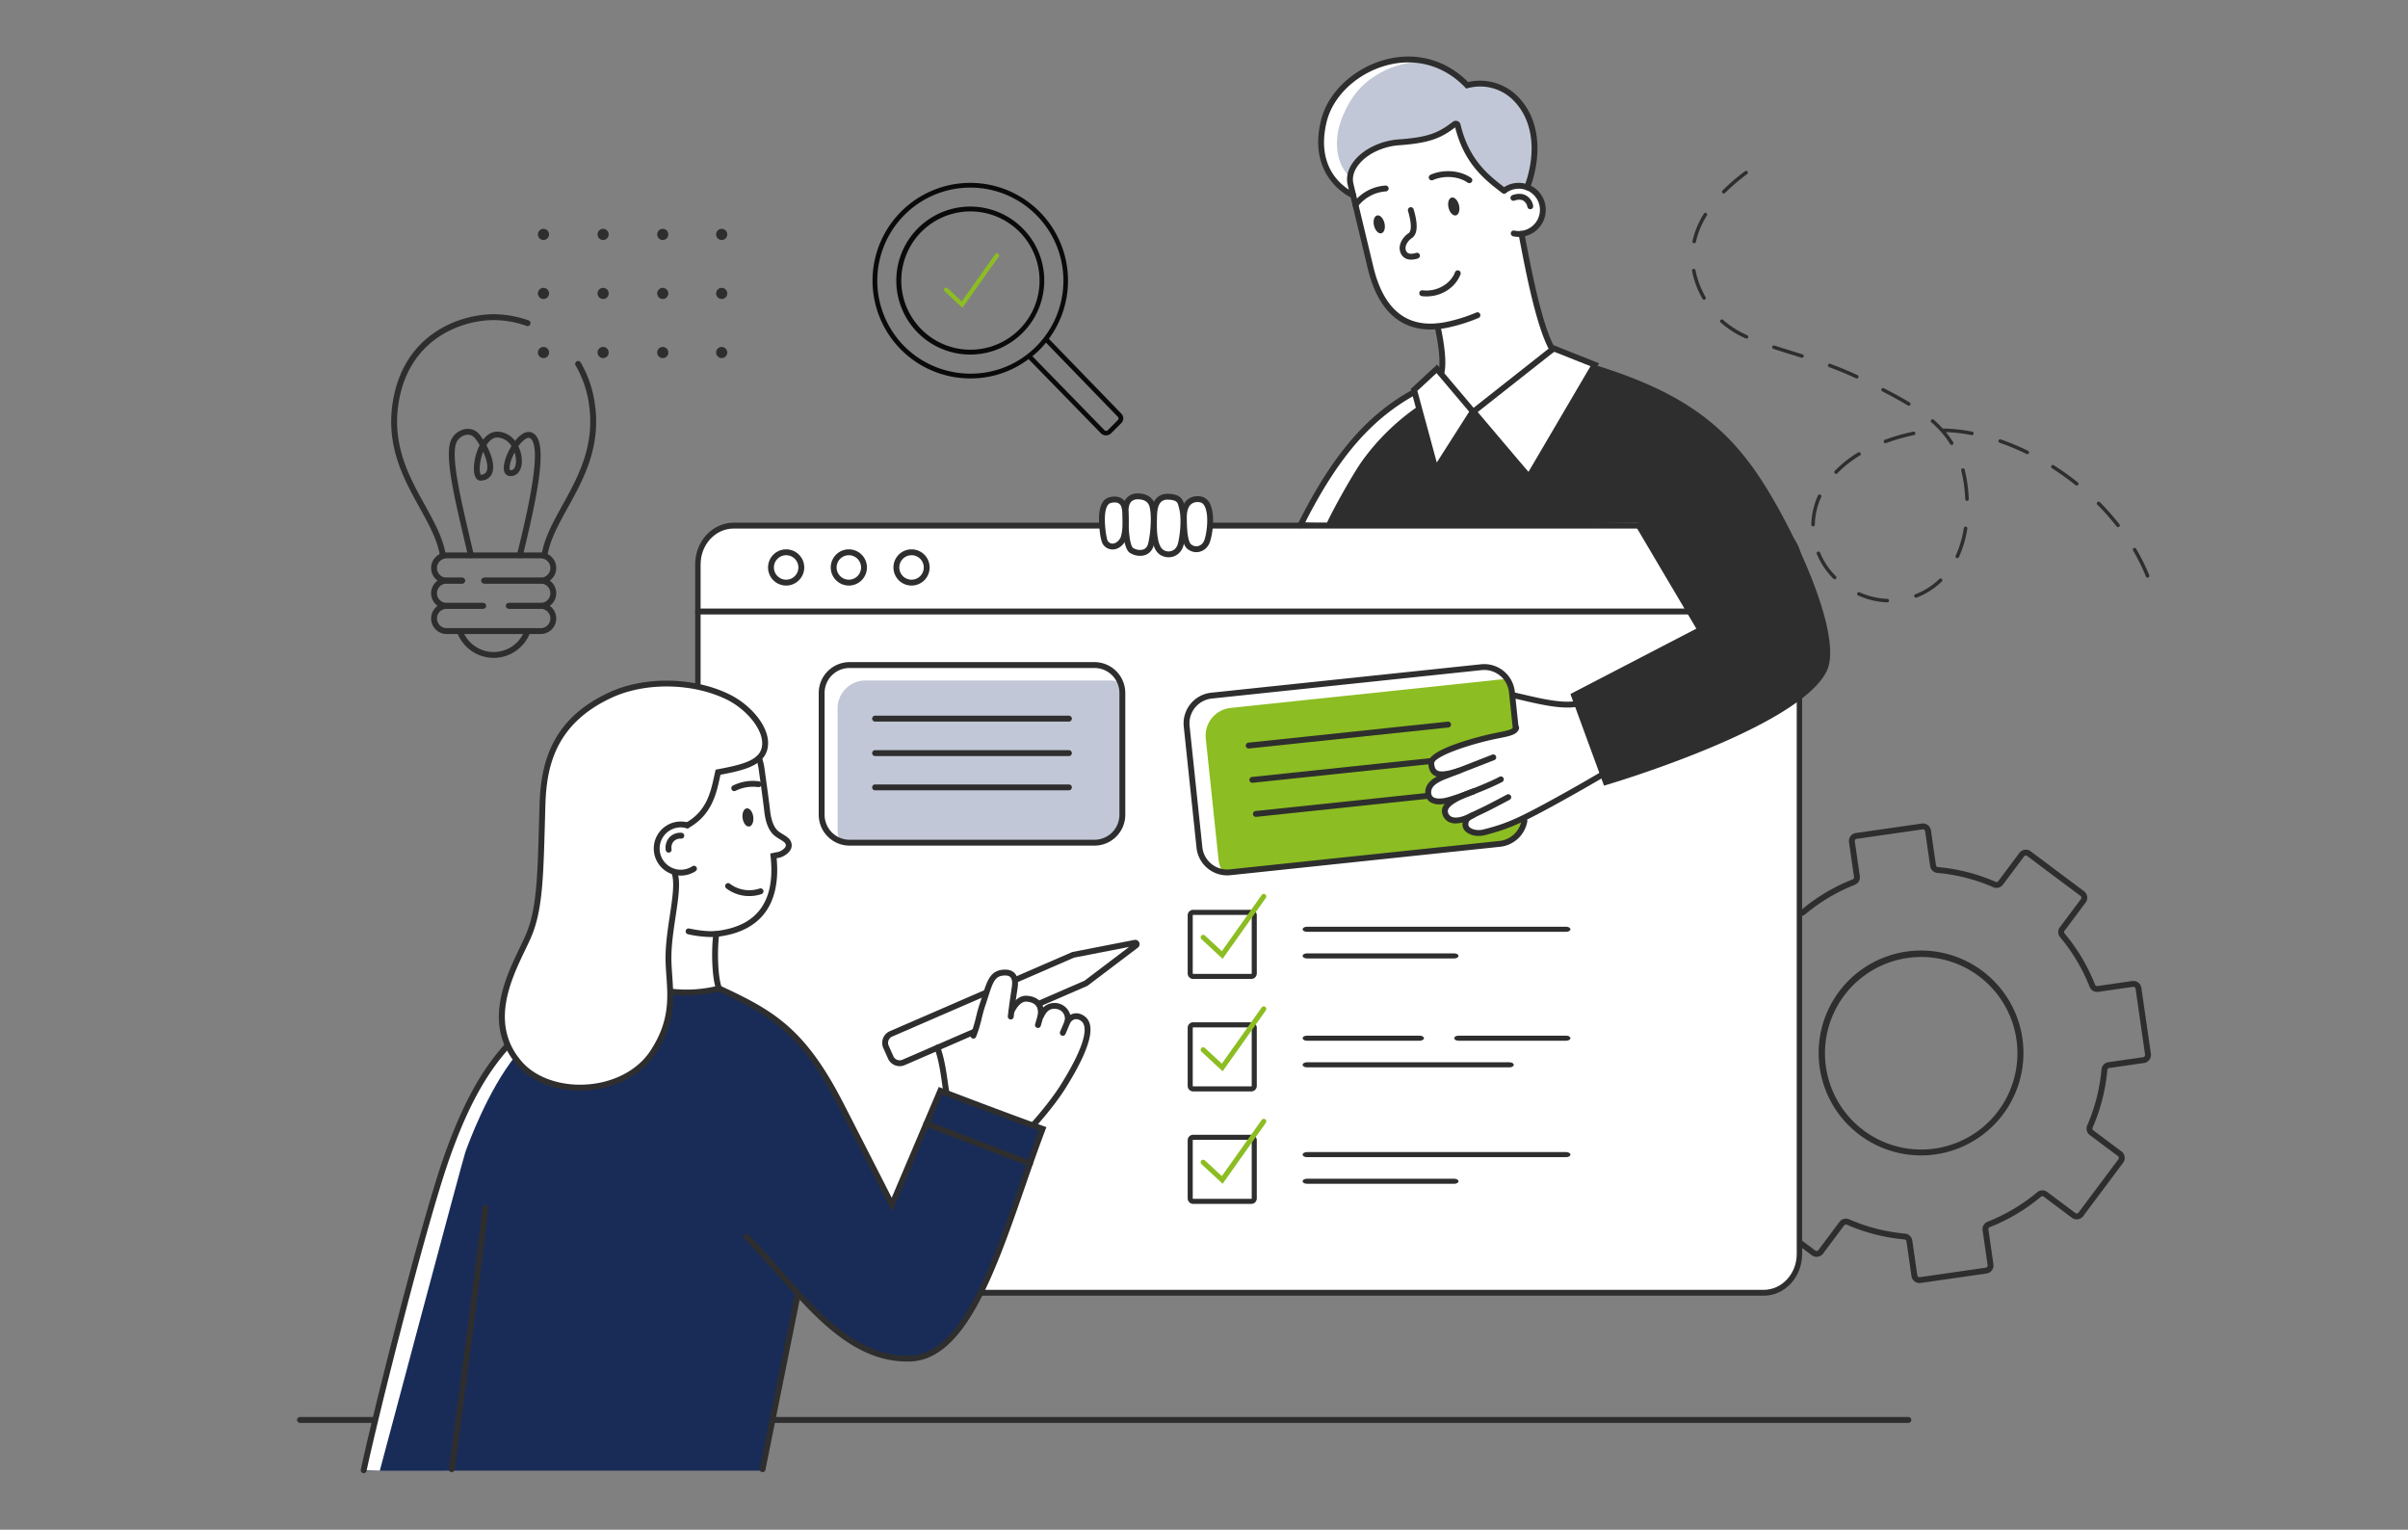 <svg id="illustration" xmlns="http://www.w3.org/2000/svg" viewBox="0 0 1551.076 985.07"><rect x="0" y="0" width="1551.076" height="985.07" fill="#808080" stroke="none"/><path d="M1215.618,387.892l-.044-.001a48.776,48.776,0,0,1-12.86-2.228,57.273,57.273,0,0,1-5.837-2.199,1.135,1.135,0,0,1,.916-2.076,54.978,54.978,0,0,0,5.604,2.112,46.523,46.523,0,0,0,12.262,2.124,1.134,1.134,0,0,1-.042,2.268ZM1234.142,384.875a1.134,1.134,0,0,1-.403-2.195,45.008,45.008,0,0,0,15.438-9.838,1.134,1.134,0,1,1,1.579,1.628,47.245,47.245,0,0,1-16.211,10.33A1.141,1.141,0,0,1,1234.142,384.875Zm-52.359-11.866a1.132,1.132,0,0,1-.8-.33,48.521,48.521,0,0,1-10.713-15.962,1.134,1.134,0,0,1,2.098-.865,46.253,46.253,0,0,0,10.215,15.218,1.134,1.134,0,0,1-.8,1.938Zm201.551-1.03a1.134,1.134,0,0,1-1.051-.707,129.194,129.194,0,0,0-8.311-16.773,1.134,1.134,0,1,1,1.955-1.15,131.509,131.509,0,0,1,8.458,17.068,1.134,1.134,0,0,1-1.051,1.561Zm-122.579-12.567a1.135,1.135,0,0,1-1.028-1.612,66.414,66.414,0,0,0,5.248-17.754,1.134,1.134,0,0,1,2.241.35,68.69,68.69,0,0,1-5.431,18.36A1.136,1.136,0,0,1,1260.755,359.412Zm103.552-19.958a1.133,1.133,0,0,1-.894-.436,157.032,157.032,0,0,0-12.432-14.052,1.134,1.134,0,1,1,1.607-1.6,159.139,159.139,0,0,1,12.611,14.255,1.134,1.134,0,0,1-.892,1.833Zm-196.444-.479-.025-0a1.134,1.134,0,0,1-1.109-1.158,48.024,48.024,0,0,1,4.285-18.736,1.134,1.134,0,1,1,2.069.93,45.779,45.779,0,0,0-4.087,17.855A1.134,1.134,0,0,1,1167.863,338.975Zm99.153-16.462a1.134,1.134,0,0,1-1.132-1.083c-.032-.688-.069-1.382-.116-2.083a88.484,88.484,0,0,0-2.468-16.358,1.134,1.134,0,1,1,2.197-.561,90.67,90.67,0,0,1,2.535,16.772q.07,1.071.117,2.128a1.134,1.134,0,0,1-1.081,1.184C1267.05,322.512,1267.033,322.513,1267.016,322.513Zm70.686-9.83a1.134,1.134,0,0,1-.708-.249,173.014,173.014,0,0,0-15.276-10.916,1.134,1.134,0,1,1,1.216-1.915,175.374,175.374,0,0,1,15.478,11.059,1.135,1.135,0,0,1-.71,2.02Zm-155.039-7.522a1.134,1.134,0,0,1-.818-1.92,73.524,73.524,0,0,1,15.014-11.865,1.134,1.134,0,1,1,1.176,1.94,71.288,71.288,0,0,0-14.554,11.495A1.13,1.13,0,0,1,1182.664,305.162Zm123.174-12.708a1.125,1.125,0,0,1-.497-.116,156.126,156.126,0,0,0-17.312-7.232,1.134,1.134,0,1,1,.745-2.143,158.446,158.446,0,0,1,17.564,7.337,1.134,1.134,0,0,1-.499,2.153Zm-48.706-5.953a1.133,1.133,0,0,1-.964-.535,61.918,61.918,0,0,0-12.082-13.978,1.134,1.134,0,1,1,1.493-1.707,71.932,71.932,0,0,1,5.811,5.665h.018a105.615,105.615,0,0,1,18.978,2.017,1.134,1.134,0,0,1-.433,2.227,105.146,105.146,0,0,0-16.552-1.931,59.223,59.223,0,0,1,4.693,6.51,1.134,1.134,0,0,1-.962,1.733Zm-42.644-1.115a1.134,1.134,0,0,1-.391-2.199,134.727,134.727,0,0,1,18.31-5.227,1.134,1.134,0,0,1,.473,2.218,132.503,132.503,0,0,0-18.001,5.139A1.137,1.137,0,0,1,1214.488,285.385Zm15.006-24.108a1.132,1.132,0,0,1-.589-.165c-4.547-2.766-9.78-5.655-16.468-9.093a1.134,1.134,0,1,1,1.036-2.018c6.738,3.462,12.016,6.377,16.611,9.172a1.135,1.135,0,0,1-.591,2.104Zm-33.471-17.533a1.129,1.129,0,0,1-.479-.107c-5.451-2.549-11.129-4.913-17.36-7.227a1.134,1.134,0,1,1,.79-2.126c6.289,2.336,12.023,4.723,17.529,7.298a1.134,1.134,0,0,1-.481,2.162ZM1160.686,230.398a1.139,1.139,0,0,1-.343-.053q-3.738-1.185-7.34-2.298c-3.732-1.16-7.256-2.256-10.702-3.38a1.134,1.134,0,0,1,.704-2.157c3.43,1.12,6.947,2.213,10.67,3.371q3.606,1.122,7.353,2.301a1.134,1.134,0,0,1-.343,2.216Zm-35.706-12.349a1.124,1.124,0,0,1-.472-.104,61.888,61.888,0,0,1-16.166-10.291,1.134,1.134,0,0,1,1.531-1.675,59.676,59.676,0,0,0,15.582,9.905,1.134,1.134,0,0,1-.474,2.165ZM1097.652,193.015a1.134,1.134,0,0,1-.988-.575,58.255,58.255,0,0,1-6.75-17.961,1.134,1.134,0,0,1,2.23-.418,55.966,55.966,0,0,0,6.494,17.259,1.134,1.134,0,0,1-.986,1.694Zm-6.367-36.379a1.135,1.135,0,0,1-1.109-1.376,56.557,56.557,0,0,1,7.373-17.714,1.135,1.135,0,0,1,1.928,1.197,54.289,54.289,0,0,0-7.084,17.001A1.134,1.134,0,0,1,1091.285,156.636Zm19.058-32.04a1.135,1.135,0,0,1-.804-1.935,129.582,129.582,0,0,1,14.474-12.384,1.134,1.134,0,1,1,1.351,1.821,127.361,127.361,0,0,0-14.219,12.164A1.132,1.132,0,0,1,1110.344,124.596Z" style="fill:#2e2e2e"/><g id="gear_3" data-name="gear 3"><path d="M1236.411,826.232a5.225,5.225,0,0,1-5.16-4.473l-3.229-22.423a1.426,1.426,0,0,0-1.306-1.201,119.503,119.503,0,0,1-37.103-9.484,1.424,1.424,0,0,0-1.72.432l-13.584,18.156a5.224,5.224,0,0,1-7.302,1.052l-34.348-25.7a5.218,5.218,0,0,1-1.052-7.302l13.585-18.156a1.423,1.423,0,0,0-.071-1.771,119.474,119.474,0,0,1-19.569-32.918,1.428,1.428,0,0,0-1.519-.913l-22.422,3.229a5.216,5.216,0,0,1-5.907-4.418l-6.115-42.461a5.216,5.216,0,0,1,4.42-5.906l22.422-3.23a1.424,1.424,0,0,0,1.201-1.305,119.505,119.505,0,0,1,9.484-37.103,1.423,1.423,0,0,0-.432-1.72l-18.156-13.584a5.224,5.224,0,0,1-1.051-7.302l25.699-34.348a5.216,5.216,0,0,1,7.302-1.052l18.156,13.585a1.423,1.423,0,0,0,1.77-.071,119.504,119.504,0,0,1,32.92-19.569,1.425,1.425,0,0,0,.912-1.519l-3.229-22.423a5.215,5.215,0,0,1,4.419-5.906l42.46-6.115a5.215,5.215,0,0,1,5.906,4.419l3.23,22.423a1.425,1.425,0,0,0,1.305,1.201,119.499,119.499,0,0,1,37.103,9.484,1.425,1.425,0,0,0,1.72-.432l13.585-18.156a5.215,5.215,0,0,1,7.302-1.05l34.348,25.698a5.224,5.224,0,0,1,1.051,7.302l-13.584,18.156a1.423,1.423,0,0,0,.07,1.77,119.462,119.462,0,0,1,19.569,32.919,1.422,1.422,0,0,0,1.519.913l22.423-3.23a5.216,5.216,0,0,1,5.906,4.42l6.115,42.46v-.001a5.215,5.215,0,0,1-4.418,5.907l-22.423,3.229a1.426,1.426,0,0,0-1.201,1.306,119.506,119.506,0,0,1-9.484,37.103,1.425,1.425,0,0,0,.432,1.72l18.156,13.584a5.223,5.223,0,0,1,1.052,7.302l-25.7,34.349a5.216,5.216,0,0,1-7.302,1.051l-18.156-13.584a1.425,1.425,0,0,0-1.771.07,119.495,119.495,0,0,1-32.919,19.569,1.424,1.424,0,0,0-.913,1.519l3.23,22.423a5.224,5.224,0,0,1-4.419,5.907L1237.156,826.178A5.194,5.194,0,0,1,1236.411,826.232Zm-47.399-41.488a5.27,5.27,0,0,1,2.109.442,115.711,115.711,0,0,0,35.931,9.184,5.191,5.191,0,0,1,4.711,4.427l3.229,22.422a1.434,1.434,0,0,0,1.626,1.216l42.46-6.114a1.439,1.439,0,0,0,1.216-1.627l-3.229-22.422a5.188,5.188,0,0,1,3.269-5.577,115.732,115.732,0,0,0,31.879-18.95,5.187,5.187,0,0,1,6.462-.198l18.156,13.584a1.434,1.434,0,0,0,2.009-.289l25.7-34.349a1.435,1.435,0,0,0-.29-2.009l-18.155-13.584a5.19,5.19,0,0,1-1.634-6.255,115.707,115.707,0,0,0,9.184-35.931,5.192,5.192,0,0,1,4.427-4.711l22.424-3.229a1.435,1.435,0,0,0,1.216-1.625v-.001l-6.115-42.46a1.447,1.447,0,0,0-1.626-1.217l-22.423,3.23a5.187,5.187,0,0,1-5.576-3.269A115.694,115.694,0,0,0,1327.021,603.555a5.19,5.19,0,0,1-.198-6.462l13.584-18.156a1.434,1.434,0,0,0-.289-2.009l-34.348-25.699a1.434,1.434,0,0,0-2.009.289l-13.585,18.156a5.187,5.187,0,0,1-6.255,1.634,115.708,115.708,0,0,0-35.931-9.184,5.19,5.19,0,0,1-4.71-4.427l-3.23-22.423a1.435,1.435,0,0,0-1.625-1.216l-42.461,6.115a1.435,1.435,0,0,0-1.216,1.625l3.229,22.423a5.19,5.19,0,0,1-3.268,5.576,115.715,115.715,0,0,0-31.88,18.951,5.19,5.19,0,0,1-6.462.198L1138.211,575.36a1.434,1.434,0,0,0-2.009.289l-25.699,34.349a1.434,1.434,0,0,0,.289,2.009l18.156,13.584a5.189,5.189,0,0,1,1.633,6.256,115.699,115.699,0,0,0-9.184,35.93,5.191,5.191,0,0,1-4.429,4.711l-22.421,3.229a1.435,1.435,0,0,0-1.216,1.626l6.114,42.46a1.451,1.451,0,0,0,1.626,1.216l22.423-3.229a5.19,5.19,0,0,1,5.576,3.269,115.708,115.708,0,0,0,18.951,31.879,5.191,5.191,0,0,1,.198,6.462l-13.585,18.156a1.435,1.435,0,0,0,.29,2.009l34.348,25.7a1.403,1.403,0,0,0,1.064.271,1.424,1.424,0,0,0,.945-.561l13.584-18.155A5.165,5.165,0,0,1,1189.012,784.744Z" style="fill:#2e2e2e"/><path d="M1237.382,744.027a65.964,65.964,0,1,1,9.514-.685h0A66.697,66.697,0,0,1,1237.382,744.027Zm.27-127.779a62.942,62.942,0,0,0-8.968.645,61.987,61.987,0,0,0,17.674,122.708h0a61.994,61.994,0,0,0-8.706-123.353Z" style="fill:#2e2e2e"/></g><rect x="451.089" y="338.472" width="708.577" height="494.012" rx="23.952" style="fill:#fff"/><path d="M1136.049,834.374H472.563c-13.665,0-24.781-12.036-24.781-26.83V363.411c0-14.794,11.117-26.829,24.781-26.829h663.486c13.665,0,24.781,12.035,24.781,26.829V807.544C1160.83,822.338,1149.713,834.374,1136.049,834.374ZM472.563,340.362c-11.739,0-21.289,10.34-21.289,23.049V807.544c0,12.709,9.55,23.049,21.289,23.049h663.486c11.739,0,21.289-10.34,21.289-23.049V363.411c0-12.709-9.55-23.049-21.289-23.049Z" style="fill:#2e2e2e"/><path d="M1157.92,395.655H449.528a1.896,1.896,0,0,1,0-3.78H1157.92a1.896,1.896,0,0,1,0,3.78Z" style="fill:#2e2e2e"/><path d="M506.385,377.066A11.657,11.657,0,1,1,518.043,365.409,11.67,11.67,0,0,1,506.385,377.066Zm0-19.534a7.877,7.877,0,1,0,7.877,7.877A7.885,7.885,0,0,0,506.385,357.533Z" style="fill:#2e2e2e"/><path d="M587.155,377.066a11.657,11.657,0,1,1,11.658-11.657A11.67,11.67,0,0,1,587.155,377.066Zm0-19.534a7.877,7.877,0,1,0,7.877,7.877A7.885,7.885,0,0,0,587.155,357.533Z" style="fill:#2e2e2e"/><path d="M546.77,377.066a11.657,11.657,0,1,1,11.657-11.657A11.671,11.671,0,0,1,546.77,377.066Zm0-19.534a7.877,7.877,0,1,0,7.876,7.877A7.885,7.885,0,0,0,546.77,357.533Z" style="fill:#2e2e2e"/><path d="M1229.226,916.278H193.291a1.891,1.891,0,1,1,0-3.781h1035.935a1.891,1.891,0,1,1,0,3.781Z" style="fill:#2e2e2e"/><path d="M547.218,428.263H704.988a17.958,17.958,0,0,1,17.958,17.958V524.691a17.958,17.958,0,0,1-17.958,17.958H547.218a17.958,17.958,0,0,1-17.958-17.958v-78.47A17.958,17.958,0,0,1,547.218,428.263Z" style="fill:#c1c7d6"/><path d="M539.52,534.624V456.154a17.958,17.958,0,0,1,17.958-17.958H715.249a17.883,17.883,0,0,1,4.097.513,17.898,17.898,0,0,0-16.996-12.414l-153.921,1.969c-9.918,0-19.148,7.166-19.148,17.084L526.621,522.722a17.935,17.935,0,0,0,13.862,17.445A17.767,17.767,0,0,1,539.52,534.624Z" style="fill:#fff"/><path d="M704.988,544.541H547.218A19.872,19.872,0,0,1,527.369,524.691V446.222A19.872,19.872,0,0,1,547.218,426.373H704.988a19.872,19.872,0,0,1,19.849,19.848V524.691A19.872,19.872,0,0,1,704.988,544.541ZM547.218,430.154a16.085,16.085,0,0,0-16.067,16.067V524.691A16.085,16.085,0,0,0,547.218,540.759H704.988A16.085,16.085,0,0,0,721.055,524.691V446.222A16.085,16.085,0,0,0,704.988,430.154Z" style="fill:#2e2e2e"/><path d="M688.485,464.653H563.721a1.891,1.891,0,1,1,0-3.781H688.485a1.891,1.891,0,1,1,0,3.781Z" style="fill:#2e2e2e"/><path d="M688.485,486.864H563.721a1.891,1.891,0,1,1,0-3.781H688.485a1.891,1.891,0,1,1,0,3.781Z" style="fill:#2e2e2e"/><path d="M688.485,508.919H563.721a1.891,1.891,0,1,1,0-3.781H688.485a1.891,1.891,0,1,1,0,3.781Z" style="fill:#2e2e2e"/><path d="M911.47,253.411a51.458,51.458,0,0,0-19.672,12.353c-8.507,8.908-20.762,18.661-27.621,28.362s-22.473,37.719-24.836,44.104c11.185,1.029,308.378-2.792,308.378-2.792s-25.88-43.333-41.342-57.169c-15.462-13.836-63.509-38.332-80.049-40.458-15.359,28.592-41.063,68.556-41.063,68.556l-36.569-41.417s-24.335,37.404-24.273,36.205C924.486,299.956,911.47,253.411,911.47,253.411Z" style="fill:#2e2e2e"/><path d="M877.41,296.814a147.178,147.178,0,0,1,36.295-35.387c-1.328-4.775-2.234-8.016-2.234-8.016a51.455,51.455,0,0,0-19.672,12.353c-8.507,8.908-20.762,18.661-27.621,28.362-6.859,9.701-21.335,35.809-23.698,42.194,1.284.118,6.376.172,14.32.175C859.081,327.26,871.223,305.565,877.41,296.814Z" style="fill:#fff"/><path d="M981.929,528.642a17.966,17.966,0,0,1-15.811,14.754L792.34,561.704a17.958,17.958,0,0,1-19.741-15.978l-8.222-78.038a17.958,17.958,0,0,1,15.978-19.741l173.779-18.309a17.958,17.958,0,0,1,19.741,15.978l2.555,24.254Z" style="fill:#8cbd22"/><path d="M784.91,553.648l-8.222-78.038a17.959,17.959,0,0,1,15.978-19.741l173.779-18.309a17.911,17.911,0,0,1,4.026.061,17.887,17.887,0,0,0-16.786-7.982L779.906,447.947c-9.864,1.039-15.8,9.835-14.761,19.698l7.005,78.08a17.941,17.941,0,0,0,15.715,15.917A17.757,17.757,0,0,1,784.91,553.648Z" style="fill:#fff"/><path d="M982.729,120.266c.358-.13,4.729-8.636,5.202-12.299.473-3.663.163-16.053-.509-22.913-.672-6.86-5.285-19.341-14.439-24.501-9.154-5.161-13.052-8.705-27.348-5.397-13.114-13.823-27.587-16.809-40.131-16.87-16.856-.082-31.526,8.422-39.56,16.929s-13.621,21.075-14.464,27.351c-2.136,15.91.463,20.321,2.708,26.583,2.245,6.262,11.542,12.879,12.683,13.883,1.141,1.004,3.149.823,3.267.382.118-.441-1.055-6.686-.69-8.593.365-1.907,6.716-14.532,13.214-18.313s15.698-6.224,24.102-6.38c8.404-.156,11.342-.473,15.241-1.654s14.06-8.034,15.714-8.625c1.654-.591,2.009,3.899,3.544,8.034s10.161,18.195,14.532,23.629,11.251,10.138,14.014,10.09C973.75,119.539,982.729,120.266,982.729,120.266Z" style="fill:#c1c7d6"/><path d="M861.947,84.456c1.068-6.242,6.045-19.09,14.079-27.597,8.034-8.507,22.704-17.011,39.56-16.929,1.982.01,4.017.105,6.082.291a61.443,61.443,0,0,0-15.534-1.936c-16.856-.082-31.526,8.422-39.56,16.929s-13.621,21.074-14.464,27.351c-2.136,15.91.463,20.321,2.708,26.583,2.245,6.262,11.542,12.879,12.683,13.882,1.141,1.004,3.149.823,3.267.382.067-.249-.324-6.468-.571-8.593C861.238,106.037,860.126,95.099,861.947,84.456Z" style="fill:#fff"/><path d="M872.501,105.643c-6.541,10.329-1.18,22.735,3.139,36.784,4.319,14.048,6.833,32.974,10.567,40.911,3.734,7.937,12.486,28.593,39.434,27.161.788,10.875,5.714,22.192,2.949,31.163.292.356-4.689-3.802-4.402-3.455.434.525-13.521,13.293-13.099,13.796,1.209,1.443,13.491,46.344,14.594,47.615,12.362-18.794,23.284-35.887,23.284-35.887l35.884,40.583,27.555-44.17L1026.148,234.437l-26.246-9.947a224.644,224.644,0,0,1-10.829-30.951c-5.097-18.48-7.535-43.195-7.535-43.195,9.693-4.211,13.665-13.368,9.759-21.673-3.906-8.305-10.912-14.23-22.011-6.723-8.276-4.462-21.681-14.833-26.526-27.568s-1.652-13.275-4.49-14.178c-2.838-.903-11.938,7.843-29.794,10.771C882.638,95.211,872.655,105.401,872.501,105.643Z" style="fill:#fff"/><path d="M918.907,190.875a24.835,24.835,0,0,1-3.028-.186,1.89,1.89,0,0,1,.462-3.753c8.94,1.104,17.923-3.905,20.895-11.642a1.89,1.89,0,0,1,3.529,1.356C937.472,185.223,928.571,190.875,918.907,190.875Z" style="fill:#2e2e2e"/><path d="M978.291,152.555a17.293,17.293,0,0,1-3.584-.377,1.891,1.891,0,1,1,.783-3.699,13.503,13.503,0,0,0,5.993-.087A13.627,13.627,0,1,0,970.113,124.243a1.891,1.891,0,0,1-2.273-3.022,17.405,17.405,0,1,1,10.451,31.333Z" style="fill:#2e2e2e"/><path d="M985.702,134.736a1.89,1.89,0,0,1-1.841-1.471,6.027,6.027,0,0,0-2.654-4.055c-1.446-.805-3.435-.807-5.755-.01a1.89,1.89,0,1,1-1.229-3.575c3.359-1.157,6.412-1.061,8.822.281a9.539,9.539,0,0,1,4.502,6.519,1.892,1.892,0,0,1-1.845,2.311Z" style="fill:#2e2e2e"/><path d="M891.778,143.676c.761,3.172-.13,6.106-1.991,6.553s-3.987-1.763-4.749-4.935c-.762-3.172.13-6.106,1.991-6.553C888.89,138.294,891.016,140.504,891.778,143.676Z" style="fill:#2e2e2e"/><path d="M873.068,133.812a1.891,1.891,0,0,1-1.539-2.985A28.371,28.371,0,0,1,892.48,119.482a1.89,1.89,0,0,1,.2,3.776,24.801,24.801,0,0,0-18.07,9.757A1.888,1.888,0,0,1,873.068,133.812Z" style="fill:#2e2e2e"/><path d="M933.059,133.768c.761,3.172,2.887,5.382,4.749,4.935s2.753-3.381,1.991-6.553c-.761-3.173-2.888-5.382-4.749-4.935C933.19,127.662,932.298,130.596,933.059,133.768Z" style="fill:#2e2e2e"/><path d="M946.463,117.942a1.882,1.882,0,0,1-1.073-.335c-6.003-4.148-15.216-4.814-22.404-1.623a1.89,1.89,0,1,1-1.535-3.455c8.326-3.699,19.055-2.892,26.087,1.967a1.89,1.89,0,0,1-1.077,3.446Z" style="fill:#2e2e2e"/><path d="M908.938,167.197a7.674,7.674,0,0,1-3.803-.908,7.039,7.039,0,0,1-3.338-4.659c-1.117-4.38,1.921-9.069,5.499-11.436,2.059-1.361,1.93-6.725-.346-14.346a1.89,1.89,0,0,1,3.623-1.081c2.942,9.86,2.542,16.112-1.191,18.581-2.385,1.578-4.563,4.836-3.922,7.349a3.392,3.392,0,0,0,1.518,2.292c.774.431,2.299.756,5.186-.144a1.89,1.89,0,1,1,1.124,3.61A14.755,14.755,0,0,1,908.938,167.197Z" style="fill:#2e2e2e"/><path d="M928.352,242.389a1.891,1.891,0,0,1-1.832-2.357c2.122-8.328-1.25-24.222-2.359-29.445a1.891,1.891,0,0,1,3.699-.784c3.138,14.79,3.898,24.984,2.323,31.162A1.891,1.891,0,0,1,928.352,242.389Z" style="fill:#2e2e2e"/><path d="M999.948,226.894a1.891,1.891,0,0,1-1.641-.948c-8.554-14.868-15.427-50.562-19.118-69.738-.371-1.926-.712-3.696-1.021-5.274a1.891,1.891,0,0,1,3.711-.727c.309,1.581.651,3.355,1.023,5.286,3.651,18.959,10.445,54.248,18.683,68.567a1.891,1.891,0,0,1-1.637,2.834Z" style="fill:#2e2e2e"/><path d="M921.375,212.187c-9.029 0-16.8-2.644-23.208-7.915-7.96-6.548-13.734-17.107-17.16-31.383l-12.673-52.806q-.176-.734-.329-1.471c-1.006-4.826.329-9.848,3.861-14.523,5.937-7.859,17.31-13.477,28.974-14.313,18.972-1.359,25.637-4.144,34.895-11.306a3.234,3.234,0,0,1,3.065-.518,3.086,3.086,0,0,1,1.972,2.216c5.443,23.007,18.424,32.945,28.854,40.931l.269.206a1.89,1.89,0,1,1-2.298,3.002l-.269-.206C956.566,115.863,943.209,105.638,937.328,82.013c-9.14,6.952-16.506,10.123-36.219,11.535-10.623.761-20.918,5.793-26.227,12.821-1.991,2.635-4.157,6.764-3.176,11.472.095.453.195.906.304,1.359l12.673,52.807c3.231,13.458,8.575,23.332,15.886,29.346,8.4,6.908,19.573,8.747,33.218,5.466l.409-.098a103.895,103.895,0,0,0,16.782-5.496,1.891,1.891,0,0,1,1.434,3.499,107.416,107.416,0,0,1-17.336,5.674l-.405.097A56.944,56.944,0,0,1,921.375,212.187Z" style="fill:#2e2e2e"/><path d="M837.675,340.121a1.891,1.891,0,0,1-1.689-2.736c22.077-44.177,44.122-69.994,73.712-86.328a1.89,1.89,0,1,1,1.827,3.31c-28.868,15.935-50.447,41.268-72.156,84.708A1.891,1.891,0,0,1,837.675,340.121Z" style="fill:#2e2e2e"/><path d="M871.648,127.685a1.882,1.882,0,0,1-.724-.145c-.294-.122-29.322-12.665-19.978-50.251,4.439-17.855,21.104-33.496,41.468-38.92,19.591-5.219,38.926.054,53.231,14.462a34.289,34.289,0,0,1,33.375,10.747c12.311,13.626,14.736,35.188,6.488,57.676a1.891,1.891,0,0,1-3.55-1.302c7.757-21.147,5.61-41.274-5.743-53.84a30.2,30.2,0,0,0-30.706-9.362l-1.069.273-.764-.797c-13.395-13.972-31.728-19.15-50.29-14.205-19.075,5.081-34.656,19.62-38.773,36.179-8.541,34.357,16.686,45.395,17.764,45.849a1.891,1.891,0,0,1-.731,3.635Z" style="fill:#2e2e2e"/><path d="M985.073,310.427,946.431,264.791l54.019-42.592,29.54,11.73Zm-33.227-45.092,32.666,38.579,39.985-68.099-23.418-9.3Z" style="fill:#2e2e2e"/><path d="M924.069,307.065l-15.354-56.591,16.941-15.688,25.385,30.005ZM912.963,251.693l12.516,46.133,20.875-32.719-21.031-24.859Z" style="fill:#2e2e2e"/><path d="M1018.498,452.913s-11.072,1.835-15.25.843c-3.726-.885-22.966-5.291-30.123-6.811-.868-.184,2.326,19.547,3.587,20.373,1.26.826,2.064.577-1.097,2.851-3.161,2.274-22.392,6.712-29.798,8.51-8.023,1.947-20.189,7.88-21.708,10.019-1.518,2.139-2.797,3.146-1.39,5.175,4.08,5.881,11.683,3.144,11.683,3.144s-12.219,5.858-13.692,9.183c-1.473,3.324-1.283,3.588.096,6.06,1.379,2.473,8.87,3.423,11.955,2.727,3.085-.697-1.4,6.204-1.4,6.204s.57,8.198,13.073,5.468c1.393,2.862-4.816,11.777,10.188,10.445,1.854-.165,22.096-8.387,29.452-11.685,7.356-3.298,27.311-14,28.253-14.544.941-.544,23.449-15.469,23.449-15.469Z" style="fill:#fff"/><path d="M952.473,538.295a12.478,12.478,0,0,1-8.355-2.796,6.24,6.24,0,0,1-1.998-5.822c.737-4.106,2.164-4.786,11.445-9.214l2.131-1.018c3.694-1.767,14.846-7.717,14.957-7.776a1.89,1.89,0,0,1,1.781,3.335c-.462.246-11.338,6.05-15.106,7.853l-2.135,1.019c-8.958,4.273-8.98,4.397-9.351,6.469a2.447,2.447,0,0,0,.851,2.387c1.757,1.634,5.53,2.242,8.778,1.413,12.86-3.281,20.003-6.001,39.631-16.617,19.595-10.598,36.78-20.794,36.95-20.896a1.891,1.891,0,0,1,1.932,3.251c-.173.102-17.422,10.338-37.084,20.971-18.629,10.076-26.577,13.403-40.494,16.955A15.983,15.983,0,0,1,952.473,538.295Z" style="fill:#2e2e2e"/><path d="M927.198,517.987a10.601,10.601,0,0,1-6.277-1.714,6.986,6.986,0,0,1-2.795-5.117c-.812-8.126,8.132-11.608,11.951-13.096l3.593-1.399c8.82-3.434,22.777-8.869,27.476-10.706a1.891,1.891,0,1,1,1.376,3.522c-4.699,1.836-18.659,7.272-27.48,10.708l-3.593,1.399c-4.989,1.942-10.025,4.553-9.561,9.197a3.191,3.191,0,0,0,1.266,2.443c1.46,1.07,4.356,1.282,7.749.569,6.145-1.294,26.317-8.947,34.955-13.597a1.89,1.89,0,1,1,1.792,3.329c-8.855,4.767-29.617,12.631-35.968,13.968A22.234,22.234,0,0,1,927.198,517.987Z" style="fill:#2e2e2e"/><path d="M928.776,500.532a9.214,9.214,0,0,1-5.247-1.356c-2.797-1.858-3.365-5.206-3.549-7.563-.429-5.498,10.878-11.342,33.604-17.368,4.631-1.226,8.564-2.022,11.724-2.661,5.419-1.097,9-1.82,9.47-3.397a1.891,1.891,0,1,1,3.623,1.082c-1.119,3.75-5.345,4.604-12.344,6.02-3.111.629-6.982,1.412-11.504,2.61-22.733,6.027-30.959,11.43-30.803,13.419.255,3.275,1.19,4.255,1.872,4.707,2.017,1.34,6.492.828,13.683-1.557a1.89,1.89,0,1,1,1.191,3.588C935.503,499.715,931.706,500.532,928.776,500.532Z" style="fill:#2e2e2e"/><path d="M1009.574,455.624c-8.929,0-19.648-2.502-29.363-4.769-2.059-.48-4.057-.947-5.962-1.37a1.89,1.89,0,1,1,.821-3.69c1.916.426,3.928.895,6.001,1.379,12.134,2.832,25.888,6.043,34.929,4.062a1.891,1.891,0,1,1,.809,3.694A34.081,34.081,0,0,1,1009.574,455.624Z" style="fill:#2e2e2e"/><path d="M937.721,530.255a10.24,10.24,0,0,1-4.317-.869,7.966,7.966,0,0,1-4.337-5.248c-2.083-7.274,8.115-12.136,19.448-16.307a1.891,1.891,0,0,1,1.306,3.548c-5.066,1.864-18.523,6.816-17.119,11.718a4.187,4.187,0,0,0,2.289,2.857c2.134.985,5.711.532,9.568-1.22l3.651-1.669a1.89,1.89,0,1,1,1.573,3.438l-3.656,1.672A20.77,20.77,0,0,1,937.721,530.255Z" style="fill:#2e2e2e"/><path d="M1026.998,236.902c47.778,14.813,77.78,33.044,101.646,66.834,22.521,31.887,57.104,104.678,46.392,127.362-16.904,35.797-140.058,72.342-140.058,72.342l-21.064-55.614,81.413-42.248-40.17-69.47Z" style="fill:#2e2e2e"/><path d="M1033.198,505.909l-21.632-58.993,81.116-42.095-38.68-65.388a1.891,1.891,0,0,1,3.255-1.925l40.715,68.828-81.71,42.402,19.261,52.526c14.882-4.569,122.513-38.589,137.805-70.974,10.371-21.96-24.523-94.735-46.228-125.465-22.719-32.167-50.942-50.705-100.662-66.119a1.891,1.891,0,0,1,1.12-3.611c50.602,15.688,79.377,34.627,102.63,67.55,22.734,32.187,57.679,105.712,46.558,129.26-17.069,36.147-136.759,71.991-141.846,73.499Z" style="fill:#2e2e2e"/><path d="M790.421,563.696a19.854,19.854,0,0,1-19.702-17.772l-8.222-78.037A19.875,19.875,0,0,1,780.156,446.067l173.778-18.308a19.85,19.85,0,0,1,21.82,17.659l2.451,23.263a1.891,1.891,0,0,1-3.76.397L971.994,445.815a16.066,16.066,0,0,0-17.663-14.296L780.553,449.827a16.088,16.088,0,0,0-14.297,17.664l8.222,78.036a16.068,16.068,0,0,0,17.663,14.297L965.92,541.515a16.129,16.129,0,0,0,14.147-13.199,1.89,1.89,0,1,1,3.724.651,19.926,19.926,0,0,1-17.475,16.309L792.539,563.585A20.277,20.277,0,0,1,790.421,563.696Z" style="fill:#2e2e2e"/><path d="M804.333,482.002a1.891,1.891,0,0,1-.197-3.771l128.464-13.535a1.891,1.891,0,0,1,.397,3.76L804.533,481.991C804.466,481.998,804.399,482.002,804.333,482.002Z" style="fill:#2e2e2e"/><path d="M806.661,504.09a1.891,1.891,0,0,1-.197-3.771l115.514-12.169a1.891,1.891,0,1,1,.397,3.76l-115.514,12.17C806.793,504.087,806.727,504.09,806.661,504.09Z" style="fill:#2e2e2e"/><path d="M808.971,526.023a1.891,1.891,0,0,1-.197-3.771L919.873,510.548a1.891,1.891,0,1,1,.397,3.76L809.172,526.013C809.104,526.02,809.037,526.023,808.971,526.023Z" style="fill:#2e2e2e"/><path d="M778.415,326.895c2.129,7.34-1.43,19.07-3.104,21.707-3.492,5.498-7.527,4.503-9.66,2.454-3.308-3.178-3.837-17.478-3.727-21.645.11-4.167,2.184-8.752,9.549-8.761C776.216,320.644,777.666,324.314,778.415,326.895Z" style="fill:#fff"/><path d="M761.048,325.815c2.306,7.949-.825,22.94-2.639,25.796-3.782,5.955-5.264,5.568-9.827,3.604-4.563-1.964-5.554-18.015-5.435-22.528.119-4.513.223-13.896,9.16-13.58C760.441,319.396,760.237,323.02,761.048,325.815Z" style="fill:#fff"/><path d="M742.177,325.433c1.897,8.056-.14,23.005-1.954,25.86-3.782,5.955-6.378,5.016-10.942,3.052s-4.577-22.027-4.458-26.54c.119-4.513,1.838-9.175,8.454-8.916C739.573,319.136,741.544,322.745,742.177,325.433Z" style="fill:#fff"/><path d="M723.457,324.275c2.589,7.248-.113,18.313-1.8,20.969-3.517,5.537-6.432,5.812-10.277,3.252-3.614-2.406-2.428-14.96-1.46-19.466.882-4.104,1.047-6.971,5.031-7.782C722.368,319.739,723.457,324.275,723.457,324.275Z" style="fill:#fff"/><path d="M770.658,355.565a9.135,9.135,0,0,1-6.115-2.38c-3.337-3.204-3.735-11.101-3.846-18.251l-.018-1.092c-.11-5.135,1.048-8.979,3.44-11.425a10.142,10.142,0,0,1,7.554-2.89h.014c6.54,0,8.199,5.725,8.745,7.608,2.253,7.767.103,20.512-1.945,23.737a9.271,9.271,0,0,1-6.795,4.631A8.804,8.804,0,0,1,770.658,355.565ZM771.687,323.307h-.01a6.44,6.44,0,0,0-4.856,1.753c-2.062,2.108-2.422,5.896-2.363,8.702l.019,1.113c.056,3.611.205,13.203,2.685,15.584a5.332,5.332,0,0,0,4.078,1.29,5.651,5.651,0,0,0,4.055-2.904c1.41-2.22,3.493-13.806,1.506-20.657v-0C775.952,325.258,774.756,323.307,771.687,323.307Z" style="fill:#2e2e2e"/><path d="M752.753,358.853a10.151,10.151,0,0,1-5.306-1.493c-5.806-3.582-6.257-14.404-6.001-23.431l.02-.735c.091-3.501.242-9.361,3.865-12.768a9.697,9.697,0,0,1,7.246-2.441c7.952.281,9.427,3.685,10.254,7.147.075.314.148.624.235.923,2.381,8.207.381,22.841-1.209,26.511a9.925,9.925,0,0,1-6.186,5.846A9.743,9.743,0,0,1,752.753,358.853Zm-.683-37.096a5.767,5.767,0,0,0-4.148,1.423c-2.475,2.327-2.601,7.2-2.676,10.112l-.02.744c-.121,4.257-.488,17.21,4.207,20.107a6.045,6.045,0,0,0,8.955-3.08c1.158-2.672,3.237-16.408,1.048-23.955v-0c-.103-.356-.192-.724-.281-1.097-.561-2.348-.967-4.045-6.71-4.248C752.317,321.759,752.191,321.757,752.069,321.757Z" style="fill:#2e2e2e"/><path d="M734.429,357.926a12.366,12.366,0,0,1-6.765-2.004c-4.486-3.171-4.763-18.529-4.528-27.401.098-3.726,1.153-6.556,3.133-8.411a9.671,9.671,0,0,1,7.284-2.345c7.712.302,9.993,5.141,10.665,7.999h0c1.93,8.193.061,23.37-1.64,27.062a8.372,8.372,0,0,1-5.547,4.771A10.096,10.096,0,0,1,734.429,357.926ZM732.968,321.536a5.818,5.818,0,0,0-4.113,1.335c-1.216,1.138-1.868,3.073-1.938,5.751-.377,14.269,1.189,22.982,2.931,24.213a8.325,8.325,0,0,0,6.206,1.112,4.582,4.582,0,0,0,3.092-2.7c1.165-2.532,3.244-16.758,1.393-24.615h0c-.769-3.266-3.102-4.93-7.132-5.088C733.258,321.538,733.111,321.536,732.968,321.536Z" style="fill:#2e2e2e"/><path d="M716.631,353.828h-.005a7.38,7.38,0,0,1-6.246-3.475c-1.787-2.821-2.575-12.557-2.479-16.768.179-7.87,2.473-12.382,6.817-13.41,6.777-1.601,10.292,1.85,11.242,5.296l.001 0c2.18,7.913.78,20.075-1.224,23.23C722.668,351.959,719.713,353.828,716.631,353.828Zm1.341-30.282a10.386,10.386,0,0,0-2.382.308c-3.062.724-3.816,5.738-3.908,9.816-.115,5.054.929,13.137,1.893,14.659a3.571,3.571,0,0,0,3.054,1.717h.003c1.763,0,3.554-1.229,4.916-3.374,1.21-1.905,2.761-12.971.769-20.198l.001 0C722.048,325.499,721.114,323.546,717.972,323.546Z" style="fill:#2e2e2e"/><path d="M348.272,375.784h-36.454a1.89,1.89,0,1,1,0-3.78h36.454a6.233,6.233,0,0,0,0-12.467H287.715a6.233,6.233,0,0,0,0,12.467h9.924a1.89,1.89,0,1,1,0,3.78H287.715a10.014,10.014,0,1,1,0-20.028h60.557a10.014,10.014,0,1,1,0,20.028Z" style="fill:#2e2e2e"/><path d="M311.276,392.032H287.715a10.014,10.014,0,1,1,0-20.028h9.924a1.89,1.89,0,1,1,0,3.78H287.715a6.233,6.233,0,0,0,0,12.467h23.561a1.89,1.89,0,1,1,0,3.78Z" style="fill:#2e2e2e"/><path d="M348.272,392.032H328.607a1.89,1.89,0,1,1,0-3.78h19.665a6.233,6.233,0,0,0,0-12.467H312.704a1.89,1.89,0,1,1,0-3.78h35.568a10.014,10.014,0,1,1,0,20.028Z" style="fill:#2e2e2e"/><path d="M348.272,408.279H287.715a10.014,10.014,0,1,1,0-20.028h22.774a1.89,1.89,0,1,1,0,3.78H287.715a6.233,6.233,0,1,0,0,12.466h60.557a6.233,6.233,0,1,0,0-12.466h-20.552a1.89,1.89,0,1,1,0-3.78h20.552a10.014,10.014,0,1,1,0,20.028Z" style="fill:#2e2e2e"/><path d="M285.292,359.685a1.89,1.89,0,0,1-1.866-1.601c-1.587-10.244-7.2-20.399-13.143-31.15-9.992-18.075-21.316-38.562-17.562-66.095,6.297-46.175,43.992-58.495,65.272-58.495a68.254,68.254,0,0,1,22.521,3.989,1.891,1.891,0,0,1-1.264,3.564,64.188,64.188,0,0,0-21.257-3.773c-20.055,0-55.581,11.631-61.525,55.225-3.586,26.29,7.417,46.194,17.124,63.755,6.11,11.053,11.88,21.493,13.57,32.4a1.89,1.89,0,0,1-1.579,2.157A1.961,1.961,0,0,1,285.292,359.685Z" style="fill:#2e2e2e"/><path d="M350.695,359.685a1.891,1.891,0,0,1-1.87-2.18c1.689-10.907,7.46-21.347,13.57-32.4,9.707-17.561,20.709-37.465,17.124-63.755a68.592,68.592,0,0,0-8.771-26.082,1.891,1.891,0,0,1,3.247-1.938,72.351,72.351,0,0,1,9.271,27.51c3.754,27.533-7.57,48.019-17.562,66.095-5.943,10.751-11.556,20.906-13.143,31.15A1.89,1.89,0,0,1,350.695,359.685Z" style="fill:#2e2e2e"/><path d="M317.986,423.64a25.166,25.166,0,0,1-23.567-16.481,1.891,1.891,0,0,1,3.552-1.296,21.308,21.308,0,0,0,40.044-.043,1.89,1.89,0,1,1,3.554,1.288A25.155,25.155,0,0,1,317.986,423.64Z" style="fill:#2e2e2e"/><path d="M334.888,359.392a1.891,1.891,0,0,1-1.838-2.34c5.403-22.066,16.647-67.982,8.798-74.591-.394-.332-1.316-1.112-3.453.252a17.73,17.73,0,0,0-4.508,4.666,21.905,21.905,0,0,1,2.251,10.306c-.255,5.551-3.207,9.032-7.5,8.875a4.053,4.053,0,0,1-3.905-3.216c-1.003-3.689,1.28-10.504,4.724-16.089a11.278,11.278,0,0,0-8.827-5.511c-3.208-.181-5.629,2.326-7.294,4.959,3.243,6.031,5.659,13.37,3.562,18.246-.801,1.862-2.634,4.164-6.825,4.559a3.749,3.749,0,0,1-3.576-1.854c-2.439-3.823-1.177-13.843,2.491-20.988a42.858,42.858,0,0,0-3.056-4.485,5.865,5.865,0,0,0-6.107-2.059,8.667,8.667,0,0,0-6.397,6.57c-2.386,10.12,3.587,35.607,8.857,58.092.987,4.211,1.955,8.342,2.85,12.289a1.891,1.891,0,0,1-3.688.836c-.892-3.938-1.858-8.06-2.843-12.262-5.627-24.01-11.445-48.837-8.856-59.822a12.464,12.464,0,0,1,9.264-9.395,9.64,9.64,0,0,1,9.896,3.42c.741.946,1.524,2.046,2.304,3.255,2.724-3.566,6.009-5.334,9.625-5.134a14.58,14.58,0,0,1,10.925,5.968,19.664,19.664,0,0,1,4.598-4.412c3.897-2.489,6.637-1.041,7.923.043,8.03,6.762,3.061,35.005-7.561,78.382A1.891,1.891,0,0,1,334.888,359.392Zm-23.664-68.487c-.135.34-.246.638-.333.882-2.564,7.17-2.048,13.099-1.127,13.952,2.509-.251,3.291-1.422,3.661-2.283C314.617,300.68,313.48,295.796,311.224,290.905Zm20.214.486c-2.251,4.269-3.641,8.811-3.056,10.962.114.419.185.422.396.429,3.0.141,3.509-3.648,3.584-5.27A17.32,17.32,0,0,0,331.438,291.391Z" style="fill:#2e2e2e"/><path d="M350.072,154.539a3.587,3.587,0,1,1,3.583-3.589A3.589,3.589,0,0,1,350.072,154.539Z" style="fill:#2e2e2e"/><path d="M388.492,154.539a3.587,3.587,0,1,1,3.581-3.589A3.589,3.589,0,0,1,388.492,154.539Z" style="fill:#2e2e2e"/><path d="M426.912,154.539a3.587,3.587,0,1,1,3.581-3.589A3.589,3.589,0,0,1,426.912,154.539Z" style="fill:#2e2e2e"/><path d="M350.072,192.534a3.585,3.585,0,1,1,3.583-3.585A3.588,3.588,0,0,1,350.072,192.534Z" style="fill:#2e2e2e"/><path d="M388.492,192.534a3.585,3.585,0,1,1,3.581-3.585A3.588,3.588,0,0,1,388.492,192.534Z" style="fill:#2e2e2e"/><path d="M426.912,192.534a3.585,3.585,0,1,1,3.581-3.585A3.588,3.588,0,0,1,426.912,192.534Z" style="fill:#2e2e2e"/><path d="M350.072,230.592a3.587,3.587,0,1,1,3.583-3.589A3.589,3.589,0,0,1,350.072,230.592Z" style="fill:#2e2e2e"/><path d="M388.492,230.592a3.587,3.587,0,1,1,3.581-3.589A3.589,3.589,0,0,1,388.492,230.592Z" style="fill:#2e2e2e"/><path d="M426.912,230.592a3.587,3.587,0,1,1,3.581-3.589A3.589,3.589,0,0,1,426.912,230.592Z" style="fill:#2e2e2e"/><path d="M464.877,154.539a3.587,3.587,0,1,1,3.581-3.589A3.589,3.589,0,0,1,464.877,154.539Z" style="fill:#2e2e2e"/><path d="M464.877,192.534a3.585,3.585,0,1,1,3.581-3.585A3.588,3.588,0,0,1,464.877,192.534Z" style="fill:#2e2e2e"/><path d="M464.877,230.592a3.587,3.587,0,1,1,3.581-3.589A3.589,3.589,0,0,1,464.877,230.592Z" style="fill:#2e2e2e"/><path d="M388.134,631.919a1.891,1.891,0,0,1-1.28-3.283c5.484-5.037,9.183-16.796,10.149-32.26a1.89,1.89,0,0,1,3.774.235c-1.041,16.671-5.077,29.034-11.365,34.81A1.885,1.885,0,0,1,388.134,631.919Z" style="fill:#2e2e2e"/><path d="M464.422,636.265a63.575,63.575,0,0,1-12.917,3.245c-6.459.788-21.581-.945-21.581-.945s-90.086,18.193-108.37,40.996-30.865,57.529-32.608,62.448S233.859,947.055,233.859,947.055l257.334-.048L514.831,835.319s22.999,25.992,39.855,32.609c16.856,6.616,31.033,8.192,39.697,5.199,8.664-2.993,18.588-10.87,24.259-18.273,5.671-7.404,23.472-46.224,23.472-46.224l29.143-82.162-65.375-23.472-32.136,72.936s-27.095-55.45-32.451-66.792c-5.356-11.342-31.908-45.454-40.437-51.417-8.53-5.963-24.78-13.643-27.143-15.061C471.353,641.243,464.422,636.265,464.422,636.265Z" style="fill:#192c58"/><path d="M299.722,742.009c1.743-4.919,14.325-39.644,32.608-62.448,15.654-19.524,83.896-35.656,103.214-39.896-6.775-.215-14.522-1.1-14.522-1.1s-80.724,17.052-99.008,39.855c-18.284,22.803-33.858,61.873-35.602,66.792-1.743,4.919-52.148,201.567-52.148,201.567l10.372.272C244.68,946.894,297.98,746.926,299.722,742.009Z" style="fill:#fff"/><path d="M433.231,639.825c.473,0,21.905-.945,28.596-4.253-2.131-5.356-1.819-32.635,1.018-34.354s19.26-5.93,24.438-10.205a30.368,30.368,0,0,0,10.712-21.127c.747-9.613.768-19.064.768-19.064s6.616-1.575,8.191-5.829c1.575-4.253-3.938-6.144-6.774-9.767-2.836-3.623-7.246-16.225-7.404-22.054s-4.411-21.424-5.356-24.417c-.945-2.993-.945-4.411-1.26-3.781-.315.63-14.571,4.135-23.393,11.697-8.822,7.561-16.777,33.533-21.66,34.233-12.917-1.191-18.292,10.613-17.968,17.629.325,7.015,9.304,10.019,10.879,13.794,1.575,3.776,1.418,19.213-.315,27.247a210.771,210.771,0,0,0-4.096,26.938C429.135,624.072,433.231,639.825,433.231,639.825Z" style="fill:#fff"/><path d="M290.984,947.969a1.943,1.943,0,0,1-.256-.017,1.891,1.891,0,0,1-1.62-2.127c.167-1.23,16.735-123.565,21.649-168.083a1.891,1.891,0,1,1,3.758.414c-4.92,44.566-21.494,166.946-21.661,168.177A1.891,1.891,0,0,1,290.984,947.969Z" style="fill:#2e2e2e"/><path d="M234.268,948.67a1.925,1.925,0,0,1-.387-.04,1.89,1.89,0,0,1-1.465-2.236c6.169-29.612,37.872-157.014,53.391-201.208,23.857-67.94,49.696-90.088,102.297-116.842a1.89,1.89,0,1,1,1.714,3.369c-51.648,26.27-77.019,48.017-100.443,114.725-15.473,44.063-47.1,171.175-53.257,200.727A1.891,1.891,0,0,1,234.268,948.67Z" style="fill:#2e2e2e"/><path d="M699.478,633.192,582.086,684.117a6.328,6.328,0,0,1-8.358-3.198l-3.029-6.784a6.328,6.328,0,0,1,3.198-8.358L691.289,614.851l39.789-7.739a.911.911,0,0,1,.723,1.62Z" style="fill:#fff"/><path d="M579.518,686.56a8.236,8.236,0,0,1-7.518-4.871l-3.029-6.783a8.23,8.23,0,0,1,4.154-10.856l117.601-51.014,39.991-7.779a2.801,2.801,0,0,1,2.225,4.983l-32.503,24.598-.208.09-117.393,50.925A8.126,8.126,0,0,1,579.518,686.56ZM691.852,616.668l-117.204,50.843a4.439,4.439,0,0,0-2.224,5.854l3.029,6.783a4.438,4.438,0,0,0,5.862,2.243L698.518,631.548l28.773-21.775Zm7.627,16.524h0Z" style="fill:#2e2e2e"/><path d="M442.692,531.474a15.518,15.518,0,1,0,4.325,27.934Z" style="fill:#fff"/><path d="M442.692,531.474c17.069-9.53,16.768-23.225,20.076-34.804,6.262.354,27.133-5.782,29.537-14.059,3.525-12.139-10.083-27.204-22.98-33.632-21.49-10.711-52.793-12.239-76.186-1.369-34.373,15.972-42.847,41.381-43.714,70.652-1.213,40.923-1.101,65.326-8.663,83.599s-31.779,54.193-5.648,83.46c19.691,22.054,67.085,20.194,85.358-7.531,15.547-23.588,11.805-41.116,10.129-58.901-1.252-13.281,7.355-44.753,4.127-56.095Z" style="fill:#fff"/><path d="M438.501,563.832a17.409,17.409,0,1,1,4.701-34.178A1.89,1.89,0,1,1,442.181,533.294a13.627,13.627,0,1,0,3.798,24.534,1.89,1.89,0,0,1,2.073,3.161,17.229,17.229,0,0,1-7.173,2.68A17.478,17.478,0,0,1,438.501,563.832Z" style="fill:#2e2e2e"/><path d="M430.702,549.051a1.891,1.891,0,0,1-1.868-1.612,9.869,9.869,0,0,1,2.291-8.151,9.631,9.631,0,0,1,7.823-3.024,1.89,1.89,0,1,1-.189,3.776,5.949,5.949,0,0,0-4.833,1.787,6.117,6.117,0,0,0-1.352,5.055,1.89,1.89,0,0,1-1.591,2.148A1.863,1.863,0,0,1,430.702,549.051Z" style="fill:#2e2e2e"/><path d="M485.197,525.915c.444,3.232-.734,6.063-2.631,6.324-1.896.26-3.793-2.149-4.236-5.382-.443-3.232.734-6.063,2.631-6.324S484.754,522.682,485.197,525.915Z" style="fill:#2e2e2e"/><path d="M472.952,509.454a1.891,1.891,0,0,1-.805-3.602,28.81,28.81,0,0,1,16.82-2.725,1.891,1.891,0,0,1-.574,3.737,25.093,25.093,0,0,0-14.639,2.41A1.881,1.881,0,0,1,472.952,509.454Z" style="fill:#2e2e2e"/><path d="M458.06,603.402a72.871,72.871,0,0,1-14.927-1.799,1.89,1.89,0,0,1,.777-3.699c10.335,2.167,15.811,1.835,19.035,1.394,25.337-3.463,36.57-19.596,33.387-47.953l-.191-1.698,1.669-.361c.228-.05,2.247-.484,3.026-.587,1.83-.241,5.528-2.51,5.335-4.469-.144-1.461-1.271-2.208-3.602-3.626-.974-.593-2.078-1.264-3.21-2.11-3.912-2.928-6.243-8.323-7.123-16.497-.713-6.62-3.547-26.567-3.575-26.767a30.387,30.387,0,0,0-1.544-6.297,1.891,1.891,0,0,1,3.56-1.275,34.019,34.019,0,0,1,1.728,7.049c.028.192,2.87,20.203,3.589,26.885.752,6.974,2.646,11.642,5.63,13.874.986.738,1.963,1.332,2.909,1.908,2.489,1.514,5.064,3.08,5.399,6.485.469,4.761-5.436,8.171-8.601,8.588-.21.028-.614.102-1.067.192,2.745,29.321-9.955,46.735-36.809,50.404A38.846,38.846,0,0,1,458.06,603.402Z" style="fill:#2e2e2e"/><path d="M463.046,638.155a1.891,1.891,0,0,1-1.775-1.241c-2.752-7.516-3.155-24.814-1.796-35.639a1.89,1.89,0,0,1,3.751.471c-1.303,10.373-.897,27.061,1.596,33.868a1.891,1.891,0,0,1-1.775,2.541Z" style="fill:#2e2e2e"/><path d="M491.195,947.969a1.936,1.936,0,0,1-.375-.037,1.891,1.891,0,0,1-1.48-2.227L512.032,833.055a1.891,1.891,0,1,1,3.707.746L493.046,946.452A1.892,1.892,0,0,1,491.195,947.969Z" style="fill:#2e2e2e"/><path d="M373.474,702.285c-16.233.001-30.838-5.701-39.771-15.706-23.107-25.878-8.527-56.251,1.122-76.349,1.589-3.311,3.09-6.438,4.189-9.093,6.672-16.125,7.242-36.837,8.186-71.15q.156-5.655.333-11.783c.506-17.055,3.532-30.133,9.522-41.159,7.215-13.281,18.758-23.471,35.286-31.151,22.866-10.624,54.868-10.051,77.826,1.392,14.436,7.196,27.699,22.948,23.951,35.851-3.007,10.357-16.58,13.204-30.028,15.752-.168.738-.336,1.504-.508,2.293-2.187,9.995-5.183,23.686-19.97,31.941a1.89,1.89,0,0,1-1.844-3.3c13.3-7.426,15.973-19.637,18.12-29.449.273-1.249.534-2.442.805-3.559l.287-1.186,1.2-.226c15.14-2.859,26.033-5.488,28.307-13.32,3.057-10.525-9.145-25.002-22.008-31.413-21.998-10.965-52.654-11.519-74.545-1.348-36.255,16.846-41.89,44.331-42.622,68.994q-.182,6.129-.333,11.774c-.956,34.748-1.533,55.721-8.472,72.491-1.139,2.751-2.662,5.924-4.274,9.283-9.214,19.193-23.137,48.198-1.711,72.195,8.957,10.032,24.987,15.499,41.825,14.263,17.318-1.267,32.475-9.333,40.544-21.576C431.32,657.894,430.264,642.979,429.244,628.555c-.222-3.146-.452-6.398-.534-9.618-.243-9.518,1.338-20.032,2.733-29.308,1.593-10.586,3.097-20.586,1.465-26.318a1.89,1.89,0,0,1,3.636-1.035c1.856,6.519.365,16.435-1.362,27.915-1.439,9.568-2.928,19.462-2.693,28.648.08,3.136.297,6.203.527,9.448,1.064,15.053,2.166,30.617-10.967,50.542-8.711,13.215-24.944,21.914-43.425,23.266Q376.027,702.286,373.474,702.285Z" style="fill:#2e2e2e"/><path d="M482.652,577.017a24.072,24.072,0,0,1-14.807-4.941,1.89,1.89,0,1,1,2.34-2.968,20.754,20.754,0,0,0,19.096,3.053,1.89,1.89,0,1,1,1.216,3.579A24.411,24.411,0,0,1,482.652,577.017Z" style="fill:#2e2e2e"/><path d="M663.442,751.165a1.883,1.883,0,0,1-.679-.126L596.019,725.375a1.891,1.891,0,1,1,1.357-3.529l66.745,25.665a1.891,1.891,0,0,1-.679,3.655Z" style="fill:#2e2e2e"/><path d="M604.859,676.608l4.805,26.386,55.929,21.438s10.477-13.442,14.487-19.042c4.01-5.6,15.123-24.765,16.068-28.546.945-3.781,3.781-6.065,3.623-12.917s-3.859-9.846-5.435-9.452c-1.575.394-6.459.866-6.616.394-.158-.473-.079-4.175-2.993-5.435-2.914-1.26-7.483-2.599-10.003-1.26a21.452,21.452,0,0,0-4.647,3.544s-1.182-5.986-3.781-7.246-5.907-2.52-8.664-1.181a26.403,26.403,0,0,0-5.825,4.49s.233-10.161.784-13.941c.551-3.781,1.812-7.089-2.442-7.246-4.253-.157-9.294-.945-11.185,3.702-1.89,4.647-6.065,14.099-6.144,14.493-.079.394-5.829,22.133-5.829,22.133Z" style="fill:#fff"/><path d="M665.592,726.323a1.891,1.891,0,0,1-1.395-3.166c.117-.128,11.82-12.985,19.083-24.629,18.927-30.343,16.316-38.768,13.076-41.091-3.664-2.628-6.118-.101-7.002,1.107a1.928,1.928,0,0,1-3.554-1.385,6.195,6.195,0,0,0-5.322-7.43c-3.642-.623-6.2,1.015-8.09,5.15a2.065,2.065,0,0,1-2.442,1.161,2.123,2.123,0,0,1-1.487-2.359c.356-2.674-.053-4.75-1.218-6.172-1.507-1.841-4.124-2.381-6.055-2.51-.096-.006-.194-.01-.29-.01-4.549,0-7.662,7.12-7.692,7.193a1.89,1.89,0,0,1-3.49-1.454c.17-.408,4.217-10.029,11.725-9.502,3.838.256,6.856,1.6,8.728,3.887a9.383,9.383,0,0,1,1.822,3.641,10.525,10.525,0,0,1,17.411,4.783c2.562-1.425,5.833-1.559,9.159.827,7.777,5.574,3.829,20.674-12.07,46.164-7.45,11.942-19.012,24.643-19.5,25.179A1.884,1.884,0,0,1,665.592,726.323Z" style="fill:#2e2e2e"/><path d="M609.504,704.61a1.892,1.892,0,0,1-1.856-1.541c-.308-1.643-.595-3.661-.925-5.996-.881-6.211-2.086-14.717-4.662-21.739a1.891,1.891,0,1,1,3.55-1.302c2.712,7.397,3.951,16.133,4.855,22.51.324,2.291.605,4.269.898,5.829a1.891,1.891,0,0,1-1.509,2.208A1.93,1.93,0,0,1,609.504,704.61Z" style="fill:#2e2e2e"/><path d="M626.991,668.81a1.891,1.891,0,0,1-1.759-2.582A85.809,85.809,0,0,0,628.75,654.645c.651-2.627,1.266-5.107,2.201-7.866.691-2.037,1.294-3.93,1.85-5.678,3.175-9.964,5.272-16.547,14.398-16.713,2.846-.052,5.066.775,6.547,2.461,1.77,2.015,2.355,5.148,1.737,9.314-1.481,10-1.703,11.551-2.541,18.663a1.89,1.89,0,1,1-3.755-.443c.844-7.166,1.067-8.725,2.556-18.774.441-2.974.151-5.139-.838-6.265-.724-.825-1.897-1.208-3.638-1.178-6.123.113-7.484,3.473-10.864,14.081-.564,1.769-1.174,3.684-1.873,5.744-.885,2.608-1.481,5.014-2.112,7.562a88.926,88.926,0,0,1-3.668,12.056A1.893,1.893,0,0,1,626.991,668.81Z" style="fill:#2e2e2e"/><path d="M668.581,661.952a1.891,1.891,0,0,1-1.817-2.416l1.569-5.429a1.891,1.891,0,1,1,3.632,1.05l-1.569,5.429A1.891,1.891,0,0,1,668.581,661.952Z" style="fill:#2e2e2e"/><path d="M684.587,666.988a1.891,1.891,0,0,1-1.741-2.627l3.239-7.668a1.891,1.891,0,0,1,3.484,1.472l-3.239,7.668A1.892,1.892,0,0,1,684.587,666.988Z" style="fill:#2e2e2e"/><path d="M584.316,876.762c-34.414.001-59.552-28.528-83.879-56.136-6.798-7.714-13.827-15.691-20.896-22.835a1.89,1.89,0,1,1,2.688-2.659c7.146,7.221,14.211,15.239,21.044,22.994,24.237,27.507,49.3,55.962,83.012,54.821,32.627-1.091,51.736-56.201,70.216-109.498,4.085-11.783,8.302-23.947,12.619-35.377-21.173-7.55-54.496-20.276-62.369-23.291l-32.065,75.467-1.838-3.62c-.146-.288-14.812-29.171-33.004-64.61-24.154-47.055-44.01-58.239-76.813-73.507a87.503,87.503,0,0,1-31.009,1.919,1.891,1.891,0,1,1,.401-3.76,83.322,83.322,0,0,0,30.303-1.986l.661-.176.621.289c33.924,15.766,54.328,27.045,79.199,75.495,14.452,28.154,26.68,52.172,31.173,61.008l30.317-71.355,1.704.655c.418.16,42.076,16.157,65.801,24.558l1.825.646-.689,1.809c-4.535,11.897-8.973,24.698-13.266,37.077-18.898,54.502-38.439,110.86-73.661,112.038Q585.36,876.762,584.316,876.762Z" style="fill:#2e2e2e"/><path d="M806.001,630.395h-37.435a3.544,3.544,0,0,1-3.538-3.538v-37.435a3.545,3.545,0,0,1,3.538-3.542h37.435a3.546,3.546,0,0,1,3.542,3.542v37.435A3.545,3.545,0,0,1,806.001,630.395Zm-37.435-41.248a.274.274,0,0,0-.271.274v37.435a.271.271,0,0,0,.271.271h37.435a.274.274,0,0,0,.274-.271v-37.435a.276.276,0,0,0-.274-.274Z" style="fill:#2e2e2e"/><path d="M787.54,617.438l-13.617-12.635a1.632,1.632,0,0,1,2.221-2.393l10.886,10.101L812.701,576.321a1.634,1.634,0,0,1,2.667,1.889Z" style="fill:#8cbd22"/><path d="M806.001,702.818h-37.435a3.544,3.544,0,0,1-3.538-3.538v-37.438a3.544,3.544,0,0,1,3.538-3.538h37.435a3.545,3.545,0,0,1,3.542,3.538v37.438A3.545,3.545,0,0,1,806.001,702.818Zm-37.435-41.248a.271.271,0,0,0-.271.271v37.438a.271.271,0,0,0,.271.271h37.435a.274.274,0,0,0,.274-.271v-37.438a.274.274,0,0,0-.274-.271Z" style="fill:#2e2e2e"/><path d="M787.54,689.858l-13.617-12.631a1.632,1.632,0,0,1,2.221-2.393l10.886,10.098L812.701,648.744a1.634,1.634,0,1,1,2.667,1.889Z" style="fill:#8cbd22"/><path d="M806.001,775.241h-37.435a3.545,3.545,0,0,1-3.538-3.542v-37.435a3.544,3.544,0,0,1,3.538-3.538h37.435a3.545,3.545,0,0,1,3.542,3.538v37.435A3.546,3.546,0,0,1,806.001,775.241Zm-37.435-41.248a.271.271,0,0,0-.271.271v37.435a.274.274,0,0,0,.271.274h37.435a.276.276,0,0,0,.274-.274v-37.435a.274.274,0,0,0-.274-.271Z" style="fill:#2e2e2e"/><path d="M787.54,762.281l-13.617-12.635a1.632,1.632,0,0,1,2.221-2.393l10.886,10.101L812.701,721.164a1.634,1.634,0,0,1,2.667,1.889Z" style="fill:#8cbd22"/><path d="M1008.828,600.04H841.818c-1.513,0-2.738-.731-2.738-1.634,0-.903,1.224-1.634,2.738-1.634H1008.828c1.513,0,2.738.731,2.738,1.634C1011.566,599.31,1010.341,600.04,1008.828,600.04Z" style="fill:#2e2e2e"/><path d="M936.734,617.193H841.818c-1.513,0-2.738-.731-2.738-1.634,0-.903,1.224-1.633,2.738-1.633h94.916c1.513,0,2.738.731,2.738,1.633C939.472,616.462,938.248,617.193,936.734,617.193Z" style="fill:#2e2e2e"/><path d="M1008.828,670.175H939.472c-1.513,0-2.738-.731-2.738-1.633,0-.903,1.224-1.634,2.738-1.634h69.355c1.513,0,2.738.731,2.738,1.634C1011.566,669.445,1010.341,670.175,1008.828,670.175Z" style="fill:#2e2e2e"/><path d="M914.489,670.175H841.818c-1.513,0-2.738-.731-2.738-1.633,0-.903,1.224-1.634,2.738-1.634h72.671c1.514,0,2.738.731,2.738,1.634C917.227,669.445,916.003,670.175,914.489,670.175Z" style="fill:#2e2e2e"/><path d="M972.326,687.328h-130.508c-1.513,0-2.738-.731-2.738-1.634,0-.903,1.224-1.634,2.738-1.634h130.508c1.513,0,2.738.731,2.738,1.634C975.064,686.597,973.84,687.328,972.326,687.328Z" style="fill:#2e2e2e"/><path d="M1008.828,745.154H841.818c-1.513,0-2.738-.731-2.738-1.634,0-.903,1.224-1.634,2.738-1.634H1008.828c1.513,0,2.738.731,2.738,1.634C1011.566,744.423,1010.341,745.154,1008.828,745.154Z" style="fill:#2e2e2e"/><path d="M936.734,762.306H841.818c-1.513,0-2.738-.731-2.738-1.634,0-.903,1.224-1.634,2.738-1.634h94.916c1.513,0,2.738.731,2.738,1.634C939.472,761.575,938.248,762.306,936.734,762.306Z" style="fill:#2e2e2e"/><path d="M658.697,147.012a47.643,47.643,0,1,0,0,67.315A47.585,47.585,0,0,0,658.697,147.012Zm-2.152,65.163a44.524,44.524,0,1,1,13.063-31.506A44.302,44.302,0,0,1,656.545,212.175Z" style="fill:#0a0a0a"/><path d="M722.172,266.242l-46.57-48.073a62.958,62.958,0,1,0-50.563,25.512,61.779,61.779,0,0,0,37.5-12.449l46.723,47.92a4.881,4.881,0,0,0,3.074,1.23,4.96,4.96,0,0,0,3.227-1.23l6.455-6.455A4.338,4.338,0,0,0,722.172,266.242ZM582.622,223.087a59.938,59.938,0,1,1,84.835,0,59.251,59.251,0,0,1-42.418,17.52A60.155,60.155,0,0,1,582.622,223.087ZM720.02,270.546l-6.455,6.455a1.483,1.483,0,0,1-2.152,0l-46.416-47.612a56.145,56.145,0,0,0,4.611-4.15,59.13,59.13,0,0,0,4.15-4.611l46.262,47.766A1.486,1.486,0,0,1,720.02,270.546Z" style="fill:#0a0a0a"/><path d="M619.924,198.218l-11.433-10.608a1.37,1.37,0,0,1,1.864-2.009l9.14,8.481,21.553-30.385a1.372,1.372,0,0,1,2.239,1.586Z" style="fill:#8cbd22"/></svg>
